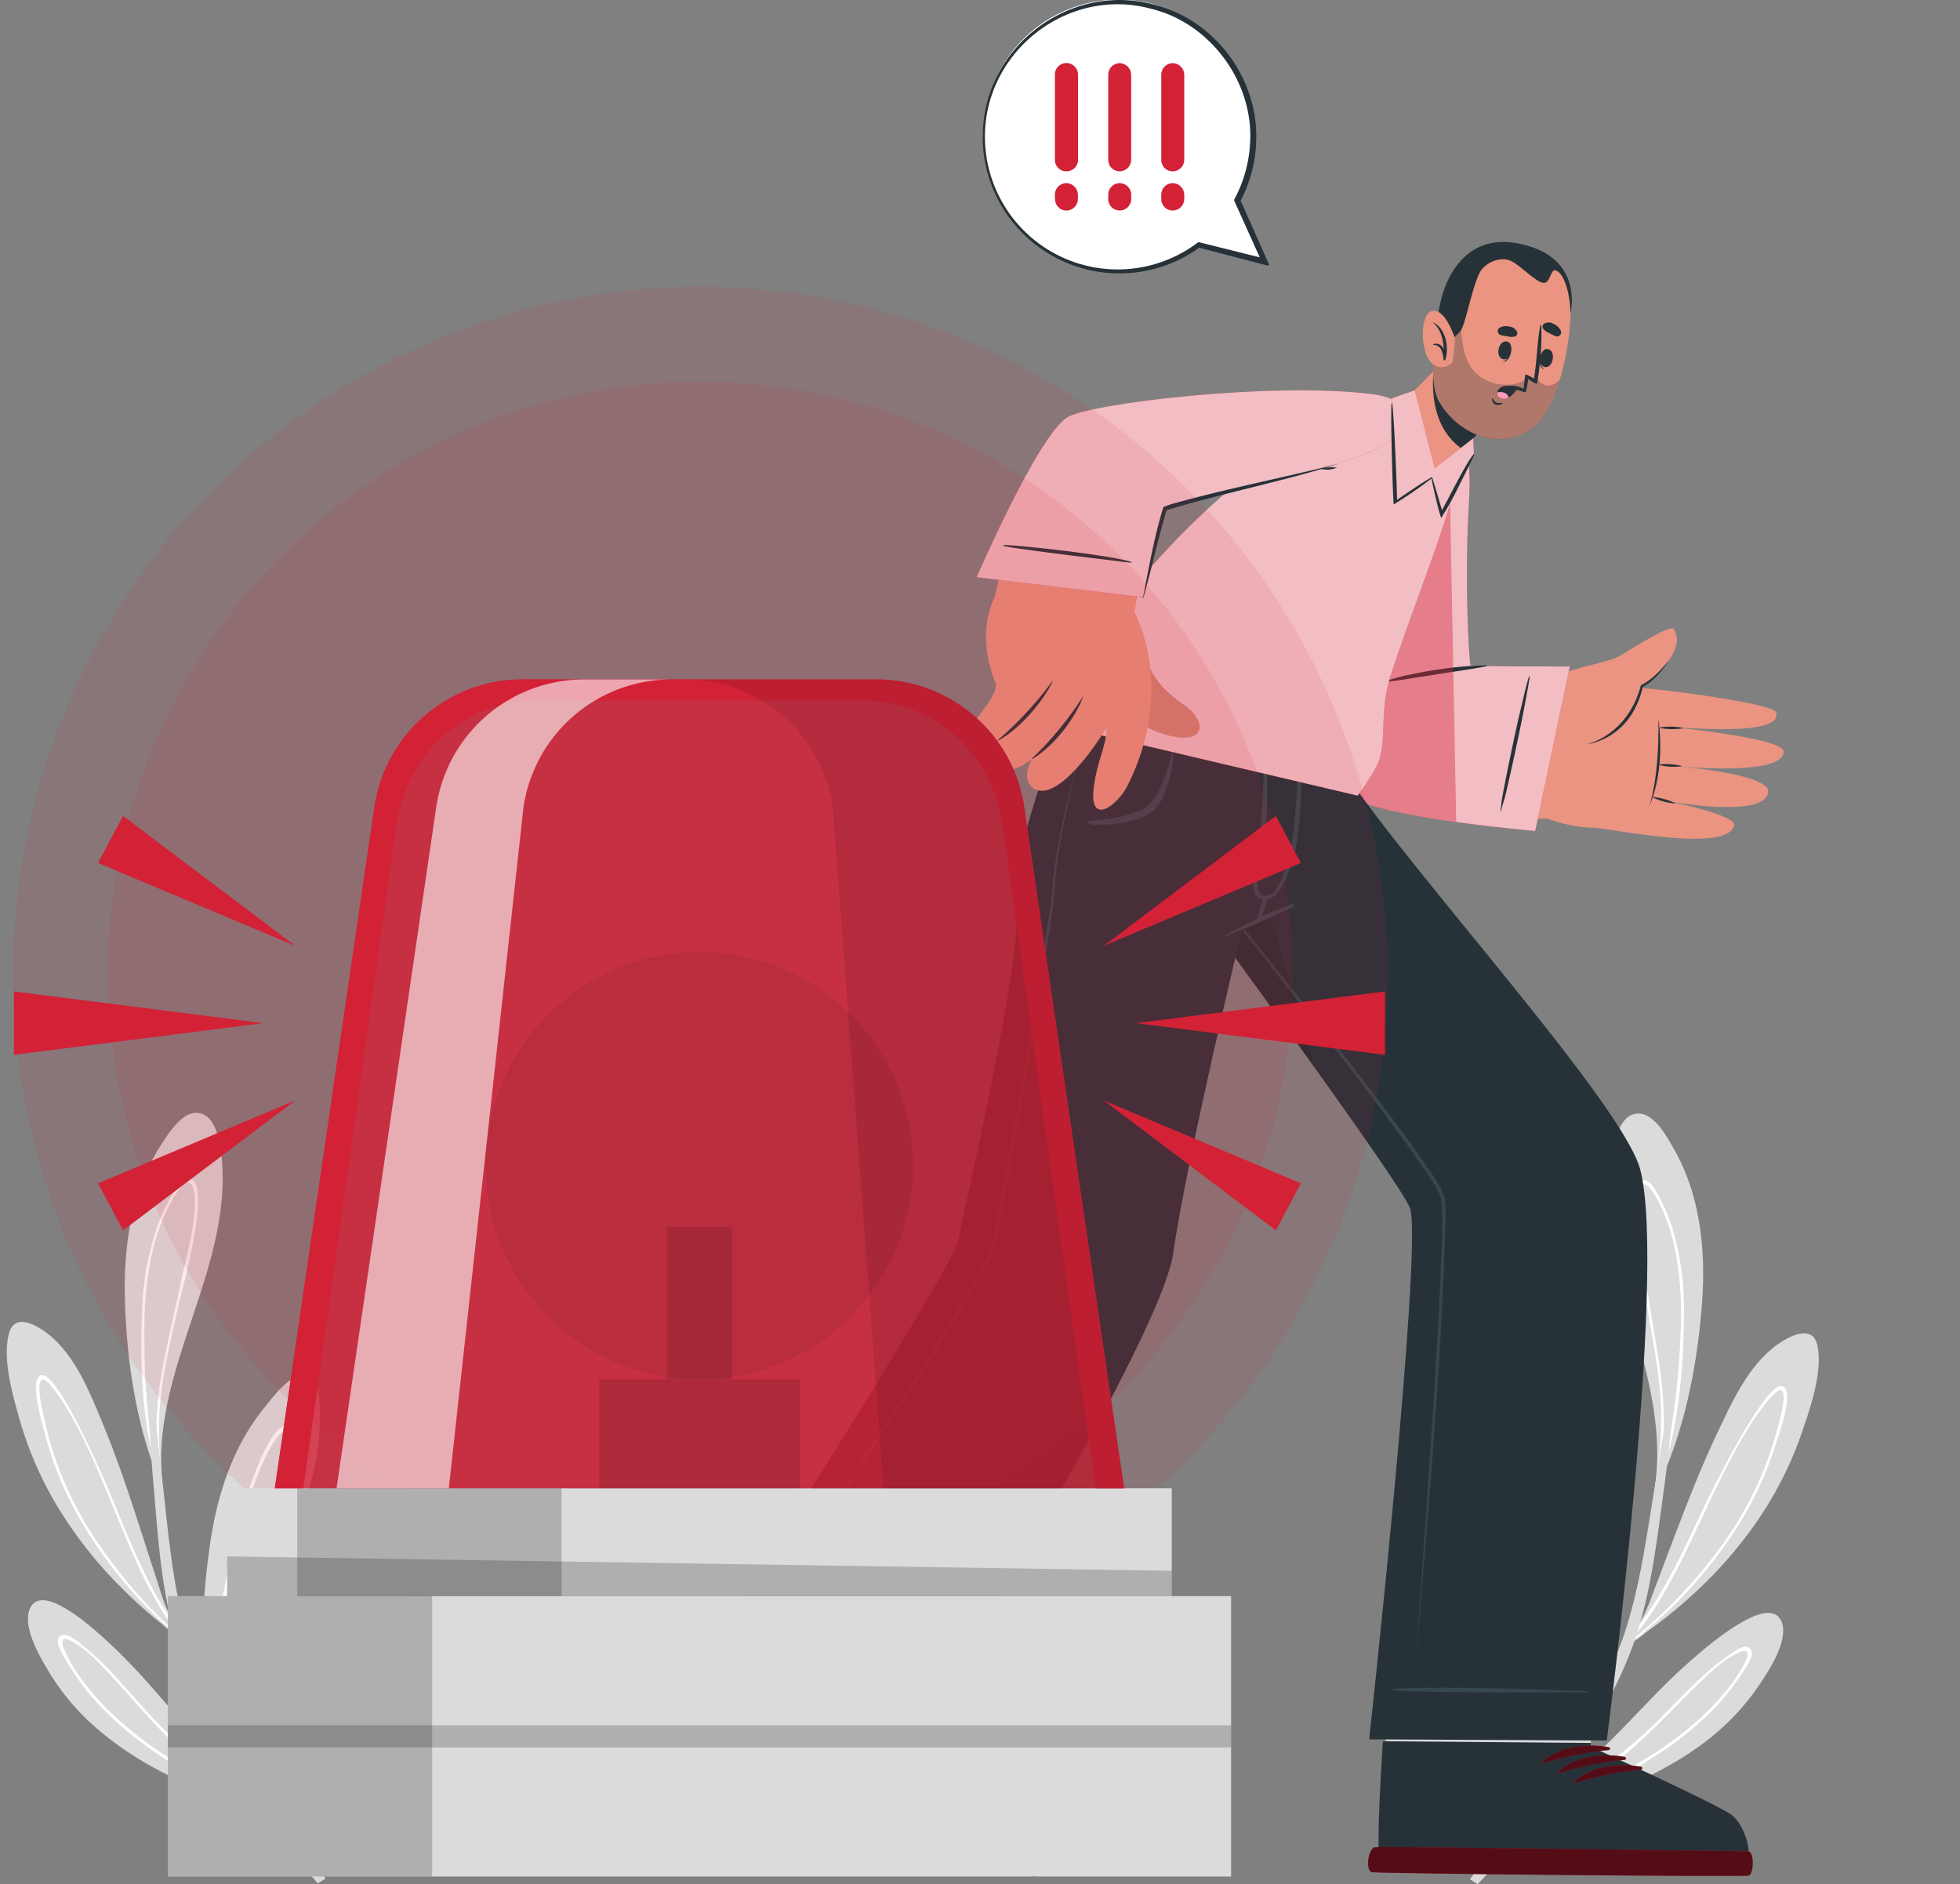 <svg xmlns="http://www.w3.org/2000/svg" viewBox="0 0 467.13 449.06"><rect x="0" y="0" width="467.13" height="449.06" fill="#808080" stroke="none"/><defs><style>.cls-1{fill:#dbdbdb}.cls-2,.cls-7{fill:#fff}.cls-6{fill:#263238}.cls-16,.cls-4{fill:#d32136}.cls-5{fill:#eb9481}.cls-7{opacity:.7}.cls-9{opacity:.6}.cls-10{fill:#37474f}.cls-11,.cls-16{opacity:.1}.cls-17{opacity:.2}</style></defs><g id="Background_Complete" data-name="Background Complete"><path d="M24.47 339.24c3.15 7.57 5.79 15.35 8.32 23.14 1.45 4.42 2.84 8.85 4.3 13.28 1.6 4.87 2.84 10.06 6.52 13.79a3 3 0 0 1 .4.58.3.3 0 0 1 0 .1.61.61 0 0 1-1 .36l-.24-.25-.12-.05a19.8 19.8 0 0 1-3.62-2.8 107 107 0 0 1-9.33-8.23 101.3 101.3 0 0 1-15.85-19.87 85.5 85.5 0 0 1-9.13-20.83c-1.66-5.85-4.22-14.54-2.59-20.63 1.46-5.53 7.58-1.48 10.23.83 5.93 5.25 9.13 13.41 12.11 20.58" class="cls-1"></path><path d="M9.6 327.83c-2.58 1.47.28 10.87 1.41 15a82.5 82.5 0 0 0 7.67 18.62 107.1 107.1 0 0 0 22.89 27.8c.35.32.72.65 1.09 1l.12.06.24.24a.62.62 0 0 0 1-.36c-.66-.78-1.28-1.56-1.88-2.38s-1.06-1.46-1.55-2.2c-5.53-8.06-9.24-17.42-13-26.43-4.29-10.63-14.56-33.29-17.99-31.35m31.47 59.66c.79 1.08 1.62 2.11 2.47 3.11l-2.18-2a118.6 118.6 0 0 1-20.34-24.44 84.6 84.6 0 0 1-7.71-16.19 78 78 0 0 1-2.62-9.28c-.28-1.33-2.37-9.36-.58-9.92 1.26-.39 5.1 5.74 5.19 5.86.77 1.21 1.49 2.48 2.2 3.75 1.44 2.62 2.74 5.32 4 8 2.7 5.89 5.07 11.93 7.58 17.91 3.32 7.94 6.86 16.19 11.99 23.19Z" class="cls-2"></path><path d="M76.22 335.66c.52 11.94-3.43 23.55-8.22 34.31-2.57 5.76-5.41 11.4-8.11 17.09-2.27 4.76-5.23 10.14-6.54 15.57a6 6 0 0 0-.17.73 21.6 21.6 0 0 0-.52 4.7.33.33 0 0 1-.14.27 4 4 0 0 1 .07.5.11.11 0 0 1-.2.06c-.07-.15-.14-.33-.21-.49a.32.32 0 0 1-.22-.34 1 1 0 0 1 0-.19l-.19-.49c-4.8-11.57-3.45-26.78-1.8-38.73s5.36-23.79 13.06-33.2c1.95-2.37 6.08-8.2 9.75-7.62 3.35.49 3.35 5.3 3.44 7.83" class="cls-1"></path><path d="M68.93 339.83c-3.53-1-7 8.36-7.92 10.6-2.81 6.8-4.53 14-6.13 21.13-2.58 11.76-4.22 23.4-3.09 35.29 0 .15 0 .29-.07.43s.13.34.2.5a1 1 0 0 0 0 .19.36.36 0 0 0 .24.35c0-.2.06-.39.11-.57.25-1.49.56-3 .89-4.44.06-.25.11-.5.18-.73 2.39-10.17 6.5-19.93 10.2-29.76a117 117 0 0 0 6.1-21c.33-1.81 2.26-11.13-.71-11.99m.74 6.13c-.31 12.45-6.14 24.73-10.52 36.16-3 7.72-5.74 15.58-7.17 23.68-.64-10.71 1-21.61 3.23-32a162 162 0 0 1 4.61-17.79 67.5 67.5 0 0 1 3.68-9.18 25.8 25.8 0 0 1 3.17-5.06c2.61-2.73 3.05 2.06 3 4.23Z" class="cls-2"></path><path d="M63.67 430.92a.63.63 0 0 1-.33.54l.22.1a.19.19 0 0 1 .1.25.17.17 0 0 1-.23.13c-13.82-3.93-28.42-9.95-39.5-19.28a56.2 56.2 0 0 1-12-13.76c-2.17-3.58-6.52-10.79-4.92-15.21 3.23-8.88 21.78 10.47 24.57 13.39 5.08 5.32 9.7 11.07 14.68 16.49 5.45 5.93 11.32 11.46 17.18 17a.52.52 0 0 1 .23.35" class="cls-1"></path><path d="M63.67 430.91c-.67-.37-1.33-.76-2-1.18a121.2 121.2 0 0 1-28.54-23.9c-4.13-4.63-8.26-9.55-13.14-13.43-1.22-1-5.52-4.89-6.21-1.28-.35 1.88 5.73 10.5 7.49 12.6a76.5 76.5 0 0 0 13.91 12.63 126.4 126.4 0 0 0 27.61 15.15c.29.12.57.24.85.34a.19.19 0 0 0-.1-.25l-.21-.09a.68.68 0 0 0 .34-.59m-23.75-12.18a88.8 88.8 0 0 1-14.58-11.64 62 62 0 0 1-4.92-5.58 39 39 0 0 1-3.29-4.8c-2.32-4.15-2.6-5.4-2-5.94.38-.33 1.22-.22 3.84 1.55a31 31 0 0 1 4.61 4c2 2.07 4 4.2 5.91 6.36 3.86 4.31 7.68 8.69 11.85 12.69a93.5 93.5 0 0 0 19.93 14.8 145 145 0 0 1-21.35-11.44" class="cls-2"></path><path d="M79.44 393.29c1.65 4.84 1.59 10.17 1 15.21-1.12 10.13-4.37 19.87-6.19 29.89-.27 1.49-.51 3-.71 4.51 0 .17.19 2 .12 1.91s-.24-.66-.6-1.73c-1.79-5.27-7-21.32-7.42-30.79a72.8 72.8 0 0 1 .91-17.69c.58-2.74 2.12-8.82 5.45-9.58 3.64-.83 6.58 5.74 7.44 8.27" class="cls-1"></path><path d="M73.13 393.01c-4.12-.16-4 18.31-4 20.71a102.4 102.4 0 0 0 3.21 26.44c.23 1 .49 1.94.76 2.92s.58 1.7.6 1.73-.12-1.74-.12-1.92.08-.52.11-.77c.17-1.26.38-2.51.6-3.72.51-7 1.14-14.07 1.5-21.13a94.6 94.6 0 0 0-.3-15.24c-.11-1.14-.53-8.95-2.36-9.02m1.37 4.44c2.61 14.64-.76 29.26-1.35 43.91v.72c-.08-.37-.18-.75-.26-1.11a117 117 0 0 1-3-21.86 112 112 0 0 1 .32-13.45 55 55 0 0 1 .78-7.34c.23-1.05 1-3.89 1.77-3.92 1.15-.07 1.59 2.09 1.77 3.05Z" class="cls-2"></path><path d="M52.78 275.38c2.77 25.9-15.44 49.06-14.33 74.91a.6.6 0 0 0 0 .14c0 .78.08 1.57.16 2.37a.48.48 0 0 1-.63.49.35.35 0 0 1-.23-.32 5 5 0 0 1 0-.57c-5.49-13.39-7.68-29.16-8-43.56-.25-12.52 1.77-25.51 8.75-36.16 1.72-2.62 5-8 8.85-7.43 4.1.58 5.09 6.94 5.43 10.13" class="cls-1"></path><path d="M45.13 280.9c-1.64-.2-2.79 1.83-3.49 2.9a40 40 0 0 0-4.19 8.58 65.8 65.8 0 0 0-3.54 19.22c-.54 11-.25 22.51 2 33.45.5 2.48 1.09 4.93 1.81 7.35.09.3.19.59.27.89a.49.49 0 0 0 .63-.49c-.09-.77-.12-1.52-.17-2.29a1.3 1.3 0 0 1 0-.21 79.4 79.4 0 0 1-.32-15.47c.68-8 2.71-15.9 4.4-23.74.7-3.12 8.26-29.54 2.6-30.19m1.28 5.62c0 6.45-2 12.85-3.32 19.1s-2.81 12.63-4.08 19a91 91 0 0 0-1.76 15.3 70.3 70.3 0 0 0 .74 12.81 99 99 0 0 1-2.38-12.4.4.4 0 0 1 0-.15 178 178 0 0 1-1.17-22.44v-.28a82.6 82.6 0 0 1 2-19.64 47.7 47.7 0 0 1 3.68-10.1c1.88-3.62 3.77-6.34 5.05-5.81.96.34 1.28 2.72 1.27 4.61Z" class="cls-2"></path><path d="M35.06 317.67c.62 7.39 1.4 14.8 2.22 22.21.37 3.49.76 7 1.16 10.42a1.3 1.3 0 0 0 0 .21c.14 1.24.28 2.52.42 3.76 1.27 11.33 2.26 23.1 5.37 34.11a97.6 97.6 0 0 0 6.7 16.83c.3.55.57 1.12.85 1.68l.48.9c.08.17.18.34.27.5 2.42 4.65 5.09 9.18 7.7 13.57 3.64 6.14 7.66 12 11.74 17.78a3 3 0 0 0 .36.51c.17.27.36.54.54.81l.29.39c.17.26.35.5.52.76q2 2.79 3.91 5.62l-1.87 1.1a142 142 0 0 1-12.68-17 3 3 0 0 1-.23-.37c-.39-.56-.76-1.15-1.12-1.74s-.91-1.41-1.35-2.14q-1.6-2.61-3.15-5.2c-5.94-10-11.83-20.64-15.24-31.84-.09-.32-.18-.62-.27-.93a3 3 0 0 1-.11-.39c-.08-.22-.15-.45-.21-.67l-.29-1.08c-.17-.64-.32-1.29-.46-1.93 0-.19-.09-.38-.14-.58-2.34-10.13-2.99-20.87-3.89-31.13q-.24-2.83-.45-5.65c-.07-1-.14-2.09-.22-3.14l-.27-4.76a.4.4 0 0 1 0-.15c-.42-7.48-.7-15-1.17-22.44-.01-.33.57-.38.59-.02M409.44 341.18c-3.56 7.48-6.61 15.18-9.57 22.91-1.69 4.38-3.32 8.79-5 13.18-1.86 4.82-3.37 10-7.28 13.57a3.4 3.4 0 0 0-.43.57v.11a.62.62 0 0 0 1 .41l.26-.24.13-.05a19.8 19.8 0 0 0 3.78-2.64 106 106 0 0 0 9.84-7.82 102.3 102.3 0 0 0 17-19.22 86.4 86.4 0 0 0 10.27-20.54c2-5.82 5-14.45 3.72-20.69-1.18-5.65-7.57-1.88-10.35.32-6.35 4.99-10 13.05-13.37 20.13" class="cls-1"></path><path d="M405.21 361.07c-4.21 8.9-8.43 18.14-14.41 26-.53.72-1.09 1.43-1.68 2.14s-1.31 1.55-2 2.3a.61.61 0 0 0 1 .41c.1-.07.17-.16.26-.22s.09 0 .12-.06c.4-.29.78-.61 1.16-.91a108.1 108.1 0 0 0 24.47-26.9 84.4 84.4 0 0 0 8.69-18.37c1.34-4.1 4.72-13.44 2.19-15-3.34-2.15-14.88 20.17-19.8 30.61m-1.68 5.12c2.83-5.9 5.53-11.88 8.55-17.67 1.41-2.66 2.85-5.32 4.44-7.89.78-1.25 1.57-2.48 2.41-3.67.1-.12 4.28-6.1 5.53-5.64 1.78.65-.74 8.65-1.08 10a82 82 0 0 1-3.12 9.22 85.4 85.4 0 0 1-8.61 15.94 119.2 119.2 0 0 1-21.76 23.6l-2.3 1.94q1.365-1.5 2.64-3c5.54-6.83 9.53-14.98 13.3-22.83" class="cls-2"></path><path d="M357.44 334.93c-1.14 12 2.25 23.92 6.53 35 2.3 5.94 4.88 11.77 7.31 17.65 2 4.92 4.76 10.49 5.8 16 .05.24.1.49.14.75a21.8 21.8 0 0 1 .28 4.76.33.33 0 0 0 .13.28c0 .17-.08.32-.11.5a.11.11 0 0 0 .21.07c.08-.15.15-.33.23-.48a.35.35 0 0 0 .25-.33 1.3 1.3 0 0 0 0-.2l.22-.48c5.43-11.42 4.85-26.83 3.79-39s-4.18-24.26-11.47-34.15c-1.83-2.48-5.71-8.58-9.44-8.18-3.38.41-3.64 5.26-3.87 7.81" class="cls-1"></path><path d="M363.24 351.58a119 119 0 0 0 5.07 21.52c3.23 10.1 6.88 20.15 8.77 30.53.05.24.1.49.14.74.26 1.51.5 3 .67 4.53 0 .18.05.38.08.58a.36.36 0 0 0 .26-.34 1 1 0 0 0 0-.19c.08-.16.15-.31.23-.5s0-.28 0-.43c1.75-11.93.69-23.75-1.31-35.74-1.24-7.29-2.61-14.62-5.1-21.62-.81-2.31-3.83-11.89-7.44-11.1-3.06.65-1.6 10.15-1.37 12.02m3.52-10a26.3 26.3 0 0 1 2.94 5.27 68.4 68.4 0 0 1 3.24 9.52 165 165 0 0 1 3.74 18.17c1.7 10.58 2.8 21.66 1.62 32.43-1-8.25-3.41-16.31-6-24.25-3.82-11.75-9.07-24.43-8.76-37 .04-2.19.72-7.03 3.22-4.17Z" class="cls-2"></path><path d="M365.22 431.63a.65.65 0 0 0 .3.57l-.22.08a.2.2 0 0 0-.12.25.18.18 0 0 0 .23.14c14.14-3.25 29.17-8.58 40.82-17.42A56.8 56.8 0 0 0 419 401.99c2.37-3.5 7.13-10.55 5.74-15.08-2.81-9.13-22.51 9.43-25.47 12.23-5.39 5.11-10.35 10.67-15.64 15.88-5.8 5.71-12 11-18.2 16.25a.53.53 0 0 0-.21.36" class="cls-1"></path><path d="M365.51 432.2c-.07 0-.15.06-.21.09a.17.17 0 0 0-.11.24l.87-.3a127.6 127.6 0 0 0 28.62-13.86 77.7 77.7 0 0 0 14.67-12c1.89-2 8.46-10.41 8.2-12.32-.51-3.68-5.05.07-6.33 1-5.12 3.66-9.53 8.41-13.94 12.87a122.4 122.4 0 0 1-30 22.68c-.68.38-1.36.74-2.06 1.09a.69.69 0 0 0 .29.51m2.16-1.18a94.3 94.3 0 0 0 20.85-13.91c4.41-3.82 8.49-8 12.61-12.18 2.05-2.09 4.13-4.14 6.28-6.12a30.7 30.7 0 0 1 4.85-3.81c2.73-1.66 3.59-1.72 4-1.38.58.58.24 1.83-2.31 5.89a40 40 0 0 1-3.57 4.68 63 63 0 0 1-5.24 5.38 90.3 90.3 0 0 1-15.3 11 146.6 146.6 0 0 1-22.17 10.45" class="cls-2"></path><path d="M351.25 392.83c-1.91 4.81-2.13 10.18-1.84 15.29.6 10.27 3.39 20.27 4.71 30.46.19 1.52.36 3 .48 4.59 0 .16-.29 2-.22 1.91s.28-.65.7-1.71c2.07-5.22 8.12-21.15 9.06-30.66a74 74 0 0 0 0-17.9c-.44-2.78-1.68-9-5-9.94-3.6-.98-6.9 5.49-7.89 7.96" class="cls-1"></path><path d="M354.77 401.9a95 95 0 0 0-1.08 15.35c0 7.13.28 14.26.43 21.38q.24 1.86.42 3.78c0 .26 0 .53.06.79s-.26 1.89-.21 1.92.26-.65.69-1.71.64-1.93.92-2.9a103.7 103.7 0 0 0 4.58-26.5c.1-2.43 1.17-21-3-21.09-1.8-.03-2.63 7.83-2.81 8.98m3.12-7.57c.79.08 1.41 3 1.59 4.05a56 56 0 0 1 .41 7.44 112 112 0 0 1-.37 13.58 118 118 0 0 1-4.11 21.89c-.1.37-.22.74-.32 1.11v-.72c.16-14.81-2.48-29.72.89-44.35.23-.97.79-3.12 1.91-3" class="cls-2"></path><path d="M384.13 275.34c-4.13 26 13 50.26 10.61 76.28v.13c-.08.79-.17 1.58-.28 2.38a.48.48 0 0 0 .6.53.33.33 0 0 0 .25-.31 6 6 0 0 0 .08-.57c6.22-13.23 9.24-29 10.28-43.52.89-12.62-.48-25.82-7-36.91-1.59-2.74-4.58-8.27-8.54-7.95-4.13.33-5.46 6.73-6 9.94" class="cls-1"></path><path d="M392.65 311.83c1.31 8 3 16 3.23 24.16a80.6 80.6 0 0 1-1.09 15.62 1.3 1.3 0 0 1 0 .21c-.09.78-.16 1.53-.29 2.31a.49.49 0 0 0 .61.52c.1-.29.22-.58.32-.88.85-2.4 1.57-4.84 2.2-7.32 2.8-10.92 3.69-22.54 3.7-33.63a67 67 0 0 0-2.58-19.57 41 41 0 0 0-3.79-8.87c-.65-1.11-1.71-3.22-3.37-3.1-5.73.38.54 27.41 1.06 30.55m-1.22-29.58c1.32-.47 3.08 2.38 4.79 6.12a47.7 47.7 0 0 1 3.19 10.37 83 83 0 0 1 1.07 19.92v.28a180 180 0 0 1-2.35 22.58.4.4 0 0 1 0 .15 101 101 0 0 1-3 12.38 72 72 0 0 0 1.4-12.88 92.3 92.3 0 0 0-1-15.51c-1-6.46-2.09-12.89-3.14-19.33s-2.73-12.94-2.37-19.43c.11-1.92.51-4.3 1.41-4.64Z" class="cls-2"></path><path d="M399.87 318.88c-1 7.43-2.17 14.87-3.37 22.29q-.84 5.25-1.71 10.45a1.3 1.3 0 0 1 0 .21c-.21 1.25-.41 2.53-.62 3.77-1.86 11.37-3.46 23.19-7.16 34.13a98.3 98.3 0 0 1-7.62 16.63c-.32.54-.63 1.09-.94 1.64l-.53.88a5 5 0 0 1-.3.49c-2.68 4.56-5.6 9-8.45 13.29-4 6-8.34 11.69-12.76 17.33a3.7 3.7 0 0 1-.38.5l-.59.78-.32.39c-.18.24-.37.48-.55.73q-2.15 2.71-4.24 5.47l1.85 1.18a142.6 142.6 0 0 0 13.66-16.47 3 3 0 0 0 .25-.36c.42-.55.83-1.12 1.22-1.69s1-1.39 1.47-2.1q1.75-2.55 3.44-5.08c6.51-9.8 13-20.21 17-31.33l.32-.92a3 3 0 0 0 .14-.39c.09-.22.16-.44.24-.67l.34-1.07c.21-.64.39-1.29.57-1.92.06-.19.11-.39.16-.58 2.87-10.1 4.1-20.9 5.53-31.2.26-1.89.5-3.77.74-5.67.12-1 .25-2.1.38-3.15.17-1.59.34-3.2.52-4.79a.4.4 0 0 0 0-.15c.82-7.52 1.48-15.06 2.33-22.57.01-.32-.58-.4-.62-.05" class="cls-1"></path></g><path id="Floor" d="M0 446.82h467.13" class="cls-1"></path><g id="Speech_Bubble" data-name="Speech Bubble"><path d="M234.49 32.6a32.08 32.08 0 0 0 51.23 25.77l15.73 4-6.55-14.65a31.74 31.74 0 0 0 3.8-15.14 32.11 32.11 0 1 0-64.21 0Z" class="cls-2"></path><path d="M267.36 60.77a31.89 31.89 0 0 0 51.15 25.39h.17l15.75 3.93-.51.61-6.59-14.63-.09-.21.11-.21A32.1 32.1 0 0 0 331.07 62c.75-14.56-9.67-28.6-23.87-32-19.93-5.36-39.9 10.25-39.84 30.84Zm0 0c-.18-20.65 19.92-36.5 40-31.38C322 32.73 332.72 47 332 62a31.9 31.9 0 0 1-3.83 14.15v-.42l6.51 14.66.37.83-.88-.23-15.7-4.09.3-.06a32.35 32.35 0 0 1-51.45-26.06Z" style="fill:#263238;stroke:#263238;stroke-linecap:round;stroke-linejoin:round;stroke-width:.5px" transform="translate(-32.87 -28.17)"></path><path d="M279.48 40.83a2.71 2.71 0 0 1-2.71-2.77V17.83a2.74 2.74 0 0 1 2.71-2.77 2.79 2.79 0 0 1 2.76 2.77v20.24a2.76 2.76 0 0 1-2.76 2.76m-2.71 6.58v-1a2.74 2.74 0 0 1 2.71-2.76 2.79 2.79 0 0 1 2.76 2.76v1a2.76 2.76 0 0 1-2.76 2.76 2.71 2.71 0 0 1-2.71-2.75ZM266.82 40.83a2.72 2.72 0 0 1-2.69-2.76V17.83a2.75 2.75 0 0 1 2.71-2.77 2.8 2.8 0 0 1 2.75 2.77v20.24a2.76 2.76 0 0 1-2.77 2.76m-2.69 6.58v-1a2.74 2.74 0 0 1 2.71-2.76 2.79 2.79 0 0 1 2.77 2.76v1a2.76 2.76 0 0 1-2.77 2.76 2.72 2.72 0 0 1-2.71-2.76M254.13 40.83a2.71 2.71 0 0 1-2.71-2.77V17.83a2.74 2.74 0 0 1 2.71-2.81 2.79 2.79 0 0 1 2.8 2.81v20.24a2.75 2.75 0 0 1-2.8 2.76m-2.71 6.57v-1a2.74 2.74 0 0 1 2.71-2.75 2.78 2.78 0 0 1 2.76 2.76v1a2.75 2.75 0 0 1-2.76 2.77 2.71 2.71 0 0 1-2.67-2.77Z" class="cls-4"></path></g><g id="Character"><path d="M339.3 111.91c-11.05 21.74-22.1 70.06-15.87 76.89 5.15 5.66 34.69 7.1 47.64 6.15 7.26-.53 12.54-35 6-34.43-9.34.77-24.41-.6-27.3-1.37-1.94-.51-1.06-30.73-.42-42.89.85-16.63-5.67-12.95-10.05-4.35" class="cls-5"></path><path d="m362.61 191.95 1.15-24.12c3.58-1.84 18.29-4.38 28.39-3.76 4.66.28 30.55 3.59 31.16 5.73 1.71 6-23 3.3-22.87 3.71 0 0 24.72 2.5 24.67 5.62-.12 6.05-25.09 3.44-26 3.48.79 0 22.9 1.85 22.31 6.17-.86 6.4-23.12 2.23-24.22 2.16.91.09 16.64 3.34 16.1 5.75-1.52 6.73-28.89.8-33.41.6a33.65 33.65 0 0 1-17.28-5.34" class="cls-5"></path><path d="M401.38 173.52a15.7 15.7 0 0 1-6.1-.09 15.7 15.7 0 0 1 6.1.09M401 182.58a13.8 13.8 0 0 1-5.91-.36 16.3 16.3 0 0 1 5.91.36M399.44 191.48a13.15 13.15 0 0 1-5.72-1.56 16.8 16.8 0 0 1 5.72 1.56" class="cls-6"></path><path d="M395.27 171.25c.85 6.93.55 14.21-2.09 20.74 1.86-6.75 2.14-13.77 2.09-20.74" class="cls-6"></path><path d="M363.76 167.83c5-9.13 18.16-9 22.24-11.49 3.38-2 12.1-7.61 12.9-6.4 3.78 5.66-7.58 13.57-7.58 13.57s-2.13 9-8.13 12.15-19.43-7.83-19.43-7.83" class="cls-5"></path><path d="M378.26 177.37c6.21-1.82 10.47-6.68 12.44-12.73a13 13 0 0 0 .38-1.33 11.5 11.5 0 0 0 2-1.22 21.7 21.7 0 0 0 4.76-4.94c-.2.33-.4.66-.61 1a18.5 18.5 0 0 1-3.86 4.33 11.2 11.2 0 0 1-2 1.31l.16-.21a18.2 18.2 0 0 1-1.66 4.82 15.89 15.89 0 0 1-11.68 9Z" class="cls-6"></path><path d="m374.13 158.83-8.24 39.22s-41.76-3.58-44.76-9.17c-5.47-10.11 7.92-57.49 14.42-72.79 6.92-16.29 15.95-19.56 14.56 3.32-1.13 18.56 0 38.8.39 39.14s23.63.28 23.63.28" class="cls-4"></path><path d="m374.13 158.83-8.24 39.22s-41.76-3.58-44.76-9.17c-5.47-10.11 7.92-57.49 14.42-72.79 6.92-16.29 15.95-19.56 14.56 3.32-1.13 18.56 0 38.8.39 39.14s23.63.28 23.63.28" class="cls-7"></path><path d="M354.27 158.57a85 85 0 0 0-12.24 1.11c-2 .29-4 .69-6 1.1a41 41 0 0 0-5.78 1.56c-.06 0 0 .14 0 .14 2-.14 4-.47 6-.8s4-.61 6-.94c4-.66 8-1.16 12-1.95.18-.03.14-.22.02-.22M364.57 161.24c-.26 2.12-.71 4.22-1.09 6.31s-.8 4.19-1.23 6.28c-.88 4.18-1.77 8.35-2.72 12.51-.26 1.14-.52 2.27-.8 3.41s-.75 2.39-1 3.6a.08.08 0 0 1-.15 0c.19-1 .24-2.08.42-3.12s.38-2.14.59-3.2q.63-3.15 1.27-6.28c.87-4.17 1.75-8.35 2.76-12.49.56-2.34 1.06-4.72 1.77-7a.11.11 0 0 1 .18-.02" class="cls-6"></path><path d="M379.93 224.07c-11.5-1.58-24.33-4-26-7-5.48-10.11 7.91-57.48 14.42-72.79 3.23-7.61 6.93-12.39 9.8-13Z" style="fill:#d32136;opacity:.4" transform="translate(-32.87 -28.17)"></path><path d="M413.82 444.83c-2.71.88-82 0-84.89-1.86-1.12-.71 5-75.86 5-75.86l49.61.42-4.66 50.3s29.39 13.53 32.38 15.95 5.26 10.19 2.56 11.05" class="cls-5"></path><path d="M328.93 442.98c2.92 1.9 82.18 2.74 84.89 1.86s.4-8.65-2.56-11.07-32.38-15.94-32.38-15.94l.62-6.7h-49c-1.15 16.56-2.07 31.54-1.57 31.85" class="cls-1"></path><path d="M415.54 444.1c-2.81.93-83.57.83-86.61-1.12-1.17-.73.65-28 .65-28l49.54.41v.88s30.61 13.89 33.73 16.39 5.49 10.53 2.69 11.44" class="cls-6"></path><path d="M383.44 416.41c-5.32-1-11.83-.24-15.91 3.53-.16.14.05.37.23.31a75 75 0 0 1 15.65-3.17.34.34 0 0 0 .03-.67" class="cls-4"></path><path d="M383.44 416.41c-5.32-1-11.83-.24-15.91 3.53-.16.14.05.37.23.31a75 75 0 0 1 15.65-3.17.34.34 0 0 0 .03-.67" class="cls-9"></path><path d="M387.26 418.74c-5.31-1-11.82-.24-15.9 3.53-.16.15 0 .37.22.32a74.5 74.5 0 0 1 15.66-3.17.35.35 0 0 0 .02-.68" class="cls-4"></path><path d="M387.26 418.74c-5.31-1-11.82-.24-15.9 3.53-.16.15 0 .37.22.32a74.5 74.5 0 0 1 15.66-3.17.35.35 0 0 0 .02-.68" class="cls-9"></path><path d="M391.13 421.08c-5.31-1-11.82-.24-15.91 3.53-.16.14.05.36.23.31a74.4 74.4 0 0 1 15.65-3.17.34.34 0 0 0 .03-.67" class="cls-4"></path><path d="M391.13 421.08c-5.31-1-11.82-.24-15.91 3.53-.16.14.05.36.23.31a74.4 74.4 0 0 1 15.65-3.17.34.34 0 0 0 .03-.67" class="cls-9"></path><path d="M416.78 441.23c1.43.57 1.09 5.38.06 5.76s-88.45-.47-89.93-.81-.91-5.67.82-5.93 89.05.98 89.05.98" class="cls-4"></path><path d="M416.78 441.23c1.43.57 1.09 5.38.06 5.76s-88.45-.47-89.93-.81-.91-5.67.82-5.93 89.05.98 89.05.98" class="cls-9"></path><path d="M253.21 172.18s81.43 109.8 82.93 116c2.75 11.53-9.82 126.35-9.82 126.35l56.62.28s14.49-110.85 8-136c-4.05-15.64-54.25-70.5-69.89-94-2-3-5.1-12.66-5.1-12.66Z" class="cls-6"></path><path d="M378.55 403.06c-8-.28-36.26-1.39-46.92-.49-.08 0-.08.16 0 .18 3.64.71 38.93.66 46.92.57.15 0 .15-.26 0-.26M337.43 396.33c1.05-15.26 3.15-45.85 4.16-61.11.64-10.19 1.25-20.38 1.71-30.57.17-6.32.74-12.75.17-19-1.25-3.43-3.83-6.54-5.86-9.62-11.82-16.62-24.51-32.65-37.1-48.7-9.47-11.93-28.64-36-38.15-47.93 19 23 39.45 48.23 57.6 71.6 6.25 8.08 12.49 16.16 18.41 24.5 2.09 3.25 4.69 6.29 5.95 10a29 29 0 0 1 .22 3.9c-.83 34.94-4.3 72-7.11 107Z" class="cls-10"></path><path d="m313.53 254.74-24.34-82.57h-35.98z" class="cls-11"></path><path d="M244.13 444.48c-2.84.28-80.09-17.49-82.53-20-.4-.39 7.78-27 7.78-27l26.14-43 45.25 13.82-26.12 40.25s26.94 21.53 29.34 24.54 2.98 11.12.14 11.39" class="cls-5"></path><path d="M277 472.65c-2.83.27-80.09-17.5-82.53-20-.4-.39 7.78-27 7.78-27l1.64-3.21 45.91 9.67-2.28 4.59s27 21.55 29.34 24.55 2.98 11.12.14 11.4" style="fill:#ebebeb" transform="translate(-32.87 -28.17)"></path><path d="M245.98 444.13c-2.94.3-81.81-17.06-84.36-19.62-1-1 6.63-27.25 6.63-27.25l48.3 11-.21.86s26.93 20.11 29.44 23.22 3.14 11.49.2 11.79" class="cls-6"></path><path d="M220.54 410.21c-5-2.13-11.49-2.76-16.29.05-.18.1 0 .37.15.35a75 75 0 0 1 16 .25.34.34 0 0 0 .14-.65" class="cls-4"></path><path d="M220.54 410.21c-5-2.13-11.49-2.76-16.29.05-.18.1 0 .37.15.35a75 75 0 0 1 16 .25.34.34 0 0 0 .14-.65" class="cls-9"></path><path d="M223.78 413.31c-5-2.14-11.49-2.76-16.29 0-.18.11 0 .38.15.36a74.8 74.8 0 0 1 16 .25.34.34 0 0 0 .14-.61" class="cls-4"></path><path d="M223.78 413.31c-5-2.14-11.49-2.76-16.29 0-.18.11 0 .38.15.36a74.8 74.8 0 0 1 16 .25.34.34 0 0 0 .14-.61" class="cls-9"></path><path d="M227.02 416.41c-5-2.14-11.5-2.77-16.29 0-.19.11 0 .37.15.36a74 74 0 0 1 16 .25.34.34 0 0 0 .14-.61" class="cls-4"></path><path d="M227.02 416.41c-5-2.14-11.5-2.77-16.29 0-.19.11 0 .37.15.36a74 74 0 0 1 16 .25.34.34 0 0 0 .14-.61" class="cls-9"></path><path d="M247.81 441.59c1.28.85-.08 5.49-1.18 5.64s-86.29-19.37-87.67-20 .32-5.74 2.07-5.63 86.78 19.99 86.78 19.99" class="cls-4"></path><path d="M247.81 441.59c1.28.85-.08 5.49-1.18 5.64s-86.29-19.37-87.67-20 .32-5.74 2.07-5.63 86.78 19.99 86.78 19.99" class="cls-9"></path><path d="m221.21 408.37-54.3-12.29s60.37-93.25 61.57-100.82c.94-5.87 16.49-70.9 13.62-81.9-1.51-5.83 6.57-28.81 10.69-41.18h63.14s-3.45 36.57-10.07 44.48l-10 5.48s-13.33 55.56-16.21 76.34c-2.89 20.96-58.44 109.89-58.44 109.89" class="cls-6"></path><path d="M223.35 396.74c-8-2.1-5.68-1.62-13.71-3.63-3.93-1-29.76-7.43-33.6-7.65-.09 0-.12.14 0 .17 3.52 1.54 29.47 7.49 33.42 8.4 8.07 1.84 5.78 1.22 13.87 3 .11 0 .17-.2.02-.29M259.38 195.74c1.07-.32 2.72-.14 7.41-1.06a25 25 0 0 0 3.81-1.13 8.5 8.5 0 0 0 3.43-1.92 19 19 0 0 0 3.41-6.18 29.6 29.6 0 0 0 2-7.37c0-.15.24-.11.23 0-.07 1.42 0 2.82-.23 4.23a25 25 0 0 1-.91 3.94c-.73 2.4-1.61 5-3.45 6.77s-4.88 2.56-7.44 3.06c-1.49.29-7.38.87-8.28.13-.16-.09-.23-.38.02-.47M258.29 175.43c-2.53 11.35-5.68 22.71-6.8 34.29-.35 7-1.73 13.92-2.69 20.87-2.87 18.47-6.06 36.88-9.39 55.27-1 4.52-1.35 9.49-3.16 13.74-11.09 20.59-24.54 39.78-37.28 59.36q-7.8 11.65-15.69 23.23 7.69-11.72 15.3-23.48c10.16-15.68 20.32-31.36 30-47.32 2.62-4.51 5.52-8.93 7.49-13.74 5.49-26.83 9.93-53.95 14.17-81a60 60 0 0 0 .73-6.93c1.22-11.64 4.6-22.92 7.3-34.28ZM308 215.44a102.3 102.3 0 0 0-16.13 7.51c-.2.11-.07.43.15.33 5.43-2.33 11-4.56 16.27-7.19a.36.36 0 0 0-.29-.65M309.73 178.15c0-.19-.35-.23-.34 0a181 181 0 0 1-.92 18.16c-.25 2.8-2.5 18.27-7.35 17.14-.82-.19-1.23-1-1.36-2.21a19.3 19.3 0 0 1 .65-4.75c.53-3.24 1-6.49 1.24-9.76a89 89 0 0 0-.19-18.3.16.16 0 0 0-.32 0 168 168 0 0 1-1.47 25.26c-.61 4-2.64 10.09 1.57 10.7s7.06-9.51 7.58-12.29a92.7 92.7 0 0 0 .91-23.95" class="cls-10"></path><path d="M301.24 213.83a28 28 0 0 0-1.09 3.2 7.3 7.3 0 0 0-.45 2.64.19.19 0 0 0 .34.07 9.3 9.3 0 0 0 1.12-2.56c.37-1 .76-2 1.1-3a.54.54 0 0 0-1.02-.35" class="cls-10"></path><path d="m249.64 172.22 73.91 17.39c.2-.08 4.27-5.84 5.09-8.31 1.92-5.81.05-11.86 2.84-20.42 6.19-19 15.59-40.87 17.24-54.07.69-5.47-10.13-13.9-18.44-11.42-40.36 12-70.12 57.18-79.32 70.07a8 8 0 0 0-1.32 6.76" class="cls-4"></path><path d="m282.51 200.39 73.91 17.39c.2-.08 4.27-5.84 5.09-8.31 1.92-5.81.05-11.86 2.84-20.42 6.19-19 15.59-40.87 17.24-54.07.69-5.47-10.13-13.9-18.44-11.42-40.36 12-70.12 57.18-79.32 70.07a8 8 0 0 0-1.32 6.76" class="cls-2" style="opacity:.7" transform="translate(-32.87 -28.17)"></path><path d="M326.63 94.62c-20.62-2-63.85 1.48-70 5.55-5.5 3.66-17.5 30.5-19.5 41.94-.74 4.28 32.54 8.34 33.25 3.75.84-5.51 5.24-24.85 6.52-25.57s32.61-6.44 48-12.32c13.86-5.32 9.53-12.61 1.73-13.35M269.77 150.38c4.64 9 4.45 12.07 12.42 17.61 5.23 3.63 5.16 8.53-1.42 7.72-10.75-1.34-19.2-11.74-21.08-16.18Z" class="cls-5"></path><path d="M269.77 150.38c4.64 9 4.45 12.07 12.42 17.61 5.23 3.63 5.16 8.53-1.42 7.72-10.75-1.34-19.2-11.74-21.08-16.18Z" class="cls-11"></path><path d="M270.36 145.83c2.62 5.07 8.43 21.28-1.61 41.36-2.39 4.77-9.16 9.86-8.09.67.75-6.53 3.21-10.44 3-14.32 0 0-9.39 5.46-14.07 2.89a99 99 0 0 1-11.74-7.6 20 20 0 0 1 1.22-2.33s-7.7-12.47-1.92-24.42Z" class="cls-5"></path><path d="M270.29 152.74c-.56 3.91-1.9 12.16-5.34 18.52-3.82 7.08-13.09 19.67-18.28 16.8-3.81-2.11-.69-7.23-.69-7.23s-4.93 4.4-8 1.74c-2.75-2.42-.1-6.24-.1-6.24s-3.45 2.16-5.65-.68c-2.66-3.42 5-7.38 5.31-13.16.11-1.3 32.75-9.75 32.75-9.75" class="cls-5"></path><path d="M258.13 165.98c-1.13 3.58-5.79 11.06-12 14.85-.14.08-.28 0-.17-.08a78.5 78.5 0 0 0 12.17-14.81s0 0 0 .04M250.9 162.33c-1.3 3-6.45 10.48-12.87 14.1-.15.09-.28 0-.17-.08a85 85 0 0 0 13-14.06s.05 0 .04.04" class="cls-6"></path><path d="m232.77 137.56 39.71 4.76 5.17-21.08c12-3.82 42.42-10.24 50.29-14.13 9.23-4.55 9.78-11.77-.62-13.14-23.78-3.12-68.09 2.21-73.07 5.55-7.12 4.78-21.48 38.04-21.48 38.04" class="cls-4"></path><path d="m232.77 137.56 39.71 4.76 5.17-21.08c12-3.82 42.42-10.24 50.29-14.13 9.23-4.55 9.78-11.77-.62-13.14-23.78-3.12-68.09 2.21-73.07 5.55-7.12 4.78-21.48 38.04-21.48 38.04" class="cls-7"></path><path d="M239.24 129.9c2.47-.1 25.07 2.31 30.29 4 .14 0 .16.23 0 .21-2.56-.31-27.91-3.29-30.31-4a.105.105 0 0 1 .02-.21M319.13 110.52c-12.63 4-28.15 7.13-40.87 11l-.28.11c-.06.05.11-.09.07-.08-2.06 6.86-3.56 13.91-5.52 20.82v.05h-.05l-1-.24 1 .14h-.05c1.41-7.14 2.65-14.35 4.79-21.31a.7.7 0 0 1 .26-.24 16.3 16.3 0 0 1 2.38-.82c12.87-3.56 26.3-6.19 39.26-9.42Z" class="cls-6"></path><path d="M318.62 111.44a5.83 5.83 0 0 1-3.9.28 10.9 10.9 0 0 1 3.9-.28" class="cls-6"></path><path d="M338.56 113.32c-2.9-2-4.81-11.54-3.79-17.65.07-.41 2.95-3.15 6.28-6.63 2-2.12 4.21-4.53 6.06-6.87L359 97.3a47.8 47.8 0 0 0-8.5 7.88 7.5 7.5 0 0 0-.66 1c0 .05-.06.12-.1.18-1.14 2.1-6.61 10.03-11.18 6.96" class="cls-5"></path><path d="M341.63 88.43c-.52 6.77.62 14.69 7.5 19 .27-.42.48-.75.61-1 0-.06.07-.13.1-.17a5.3 5.3 0 0 1 .66-1 47.6 47.6 0 0 1 8.5-7.89l-11.87-15.2c-1.68 2.12-3.65 4.3-5.5 6.26" class="cls-6"></path><path d="m351.13 104.44-9.19 7.17-4.74-18.58-5.5 1.88s.45 25.4 1 24.59l8.54-5.82 2.3 8.84 7.73-14.34Z" class="cls-4"></path><path d="m351.13 104.44-9.19 7.17-4.74-18.58-5.5 1.88s.45 25.4 1 24.59l8.54-5.82 2.3 8.84 7.73-14.34Z" class="cls-7"></path><path d="M347.79 115.65c1.2-2.41 2.47-4.81 3.56-7.27 0-.09-.07-.2-.15-.11-1.77 2-6.3 11.21-7.54 13.33-.09-.37-2.29-7.93-2.38-7.88-1.58.79-7.82 5-8.32 5.44-.07-4-.65-18.88-1.14-22.94a.09.09 0 1 0-.18 0c-.25 4.07.38 24 .54 24a108 108 0 0 0 9-6.18c.24 1.5 2.13 9.68 2.35 9.35a84 84 0 0 0 4.26-7.74" class="cls-6"></path><path d="M346.92 64.56c-4.15 5.67-7.2 25.15-4.12 30.81 4.47 8.2 15 12.51 22.75 6.41 7.58-5.95 11.06-31.37 7.32-36.85-5.51-8.05-19.82-8.73-25.95-.37" class="cls-5"></path><path d="M398.42 130c-7.77 6.1-18.28 1.8-22.75-6.41-1.24-2.29-1.48-6.87-1.06-11.86l6.47-5.9s-.06 6.17 2.28 9.72c3.22 4.9 10.58 5.52 13.86 2.48l2.44.88s2 2.76 4.95-.24c-1.51 4.96-3.61 9.27-6.19 11.33" style="fill:#263238;opacity:.3" transform="translate(-32.87 -28.17)"></path><path d="M342.45 80.77c2.58 1.42 4.67-.58 5.79-2.14s3-12.2 4.94-14.46 5.16-3 7.27-1.82 5.62 4.83 7.33 5.07 1.71-3.23 2.88-3c2.57.61 3.79 7.59 3.59 10.52 0 0 3.35-12.31-9.93-16.31-11.86-3.57-16.77 3.68-18.67 7.06-3.64 6.5-3.2 15.08-3.2 15.08" class="cls-6"></path><path d="M346.81 80.83s-2.22-7.32-5.41-6.72-2.89 10.27-.1 12.49a3.4 3.4 0 0 0 4.9-.32Z" class="cls-5"></path><path d="M341.55 76.83c-.05 0-.08 0 0 .08 1.93 1.63 2.43 4.08 2.55 6.49a1.88 1.88 0 0 0-2.51-1.36c-.07 0-.05.13 0 .14a2.08 2.08 0 0 1 2 1.41 10 10 0 0 1 .47 2.11c0 .23.43.24.43 0v-.06c.93-2.81.02-7.5-2.94-8.81M360.13 82.99s-.12 0-.13.1c-.18 1.33-.61 2.82-1.88 3.06v.07c1.53.05 2.09-1.94 2.01-3.23" class="cls-6"></path><path d="M359.22 81.41c-2.1-.52-3 3.71-1 4.2s2.76-3.78 1-4.2M367.35 84.31s.09.09.08.14c-.32 1.3-.46 2.85.63 3.53v.08c-1.43-.51-1.22-2.56-.71-3.75" class="cls-6"></path><path d="M368.81 83.19c2.15.28 1.42 4.55-.57 4.29s-1.22-4.53.57-4.29M357.58 79.83a15 15 0 0 0 1.75.32 2.93 2.93 0 0 0 1.85 0 .9.9 0 0 0 .42-1 2.28 2.28 0 0 0-1.87-1.32 3.4 3.4 0 0 0-2.39.3 1 1 0 0 0 .24 1.7M370.77 80.14a17 17 0 0 1-1.59-.79 2.9 2.9 0 0 1-1.47-1.12.93.93 0 0 1 .28-1.08 2.28 2.28 0 0 1 2.3.05 3.32 3.32 0 0 1 1.73 1.67 1 1 0 0 1-1.25 1.27M355.77 94.98c.25.37.47.86.94 1a3.4 3.4 0 0 0 1.48 0s.08 0 0 .08a1.79 1.79 0 0 1-1.81.36 1.42 1.42 0 0 1-.79-1.38c.03-.11.14-.11.18-.06" class="cls-6"></path><path d="M358.13 92.73a11.35 11.35 0 0 1 5.23.78c.15 0 .35-.26.41-.4l.49-2.8c.32.26 2 1.48 2.09 1a67 67 0 0 0 1-13.75.13.13 0 0 0-.25 0c-.77 4.19-.8 8.49-1.51 12.71a7.6 7.6 0 0 0-2-1.06c-.15 0-.36 3-.5 3.42a6.58 6.58 0 0 0-5-.4c-.5.16-.82.65.04.5" class="cls-6"></path><path d="M361.69 92.46s-1.39 2.52-3.17 2.6c-2.05.1-2.47-2.25-.13-3a6.46 6.46 0 0 1 3.3.4" class="cls-6"></path><path d="M392.46 122.89a2.2 2.2 0 0 1-1.07.34c-1.2.06-1.85-.73-1.69-1.55 1.84-.29 2.49.45 2.76 1.21" style="fill:#ff99ba" transform="translate(-32.87 -28.17)"></path></g><g id="Light"><circle cx="199.78" cy="260.32" r="141.18" class="cls-16" transform="rotate(-45 149.339 285.912)"></circle><circle cx="166.91" cy="232.14" r="163.8" class="cls-16"></circle></g><g id="Alarm"><path d="M40 380.4h253.41v66.82H40z" class="cls-1"></path><path d="M54.14 354.7h225.13v25.71H54.14z" class="cls-1"></path><path d="M70.85 354.7h63v25.71h-63z" class="cls-17"></path><path d="m279.27 374.36-225.13-3.43v9.47h225.13z" class="cls-17"></path><path d="M98.36 382.87h202.42L277 220.63a35.67 35.67 0 0 0-35.27-30.54h-84.4a35.67 35.67 0 0 0-35.27 30.54Z" style="fill:#d32136;opacity:.8" transform="translate(-32.87 -28.17)"></path><path d="M65.5 354.7h6.8l22.14-158c2.41-17.08 16.4-29.73 32.9-29.73h78.72c16.5 0 30.51 12.65 32.89 29.73l22.14 158h6.82l-23.78-162.23a35.65 35.65 0 0 0-35.26-30.54H124.5a35.65 35.65 0 0 0-35.26 30.54Z" class="cls-4"></path><path d="M163.24 161.93a35.65 35.65 0 0 1 35.27 30.54l12.07 162.23h57.33l-23.78-162.23a35.65 35.65 0 0 0-35.26-30.54Z" class="cls-11"></path><g style="opacity:.6"><circle cx="199.57" cy="305.95" r="50.93" class="cls-11" transform="rotate(-45 149.132 331.548)"></circle><g style="opacity:.2"><path d="M142.81 328.71h47.78v25.99h-47.78z"></path><path d="M158.9 292.43h15.6v36.28h-15.6z"></path></g></g><path d="M192.89 190.1a35.66 35.66 0 0 0-35.27 30.54l-17.78 162.23h-26.76l23.74-162.23a35.65 35.65 0 0 1 35.26-30.54Z" style="fill:#fff;opacity:.6" transform="translate(-32.87 -28.17)"></path><path d="M40 380.4h63v66.82H40z" class="cls-17"></path><path d="M40 411.17h253.41v5.29H40z" class="cls-17"></path></g><g id="Lines"><path d="m3.32 236.28 59.39 7.56-59.39 7.56zM29.33 194.46l41.04 30.96-47-19.75zM29.33 293.22l41.04-30.96-47 19.75zM330.1 251.4l-59.4-7.56 59.4-7.56zM304.08 293.22l-41.04-30.96 47 19.75zM304.08 194.46l-41.04 30.96 47-19.75z" class="cls-4"></path></g></svg>